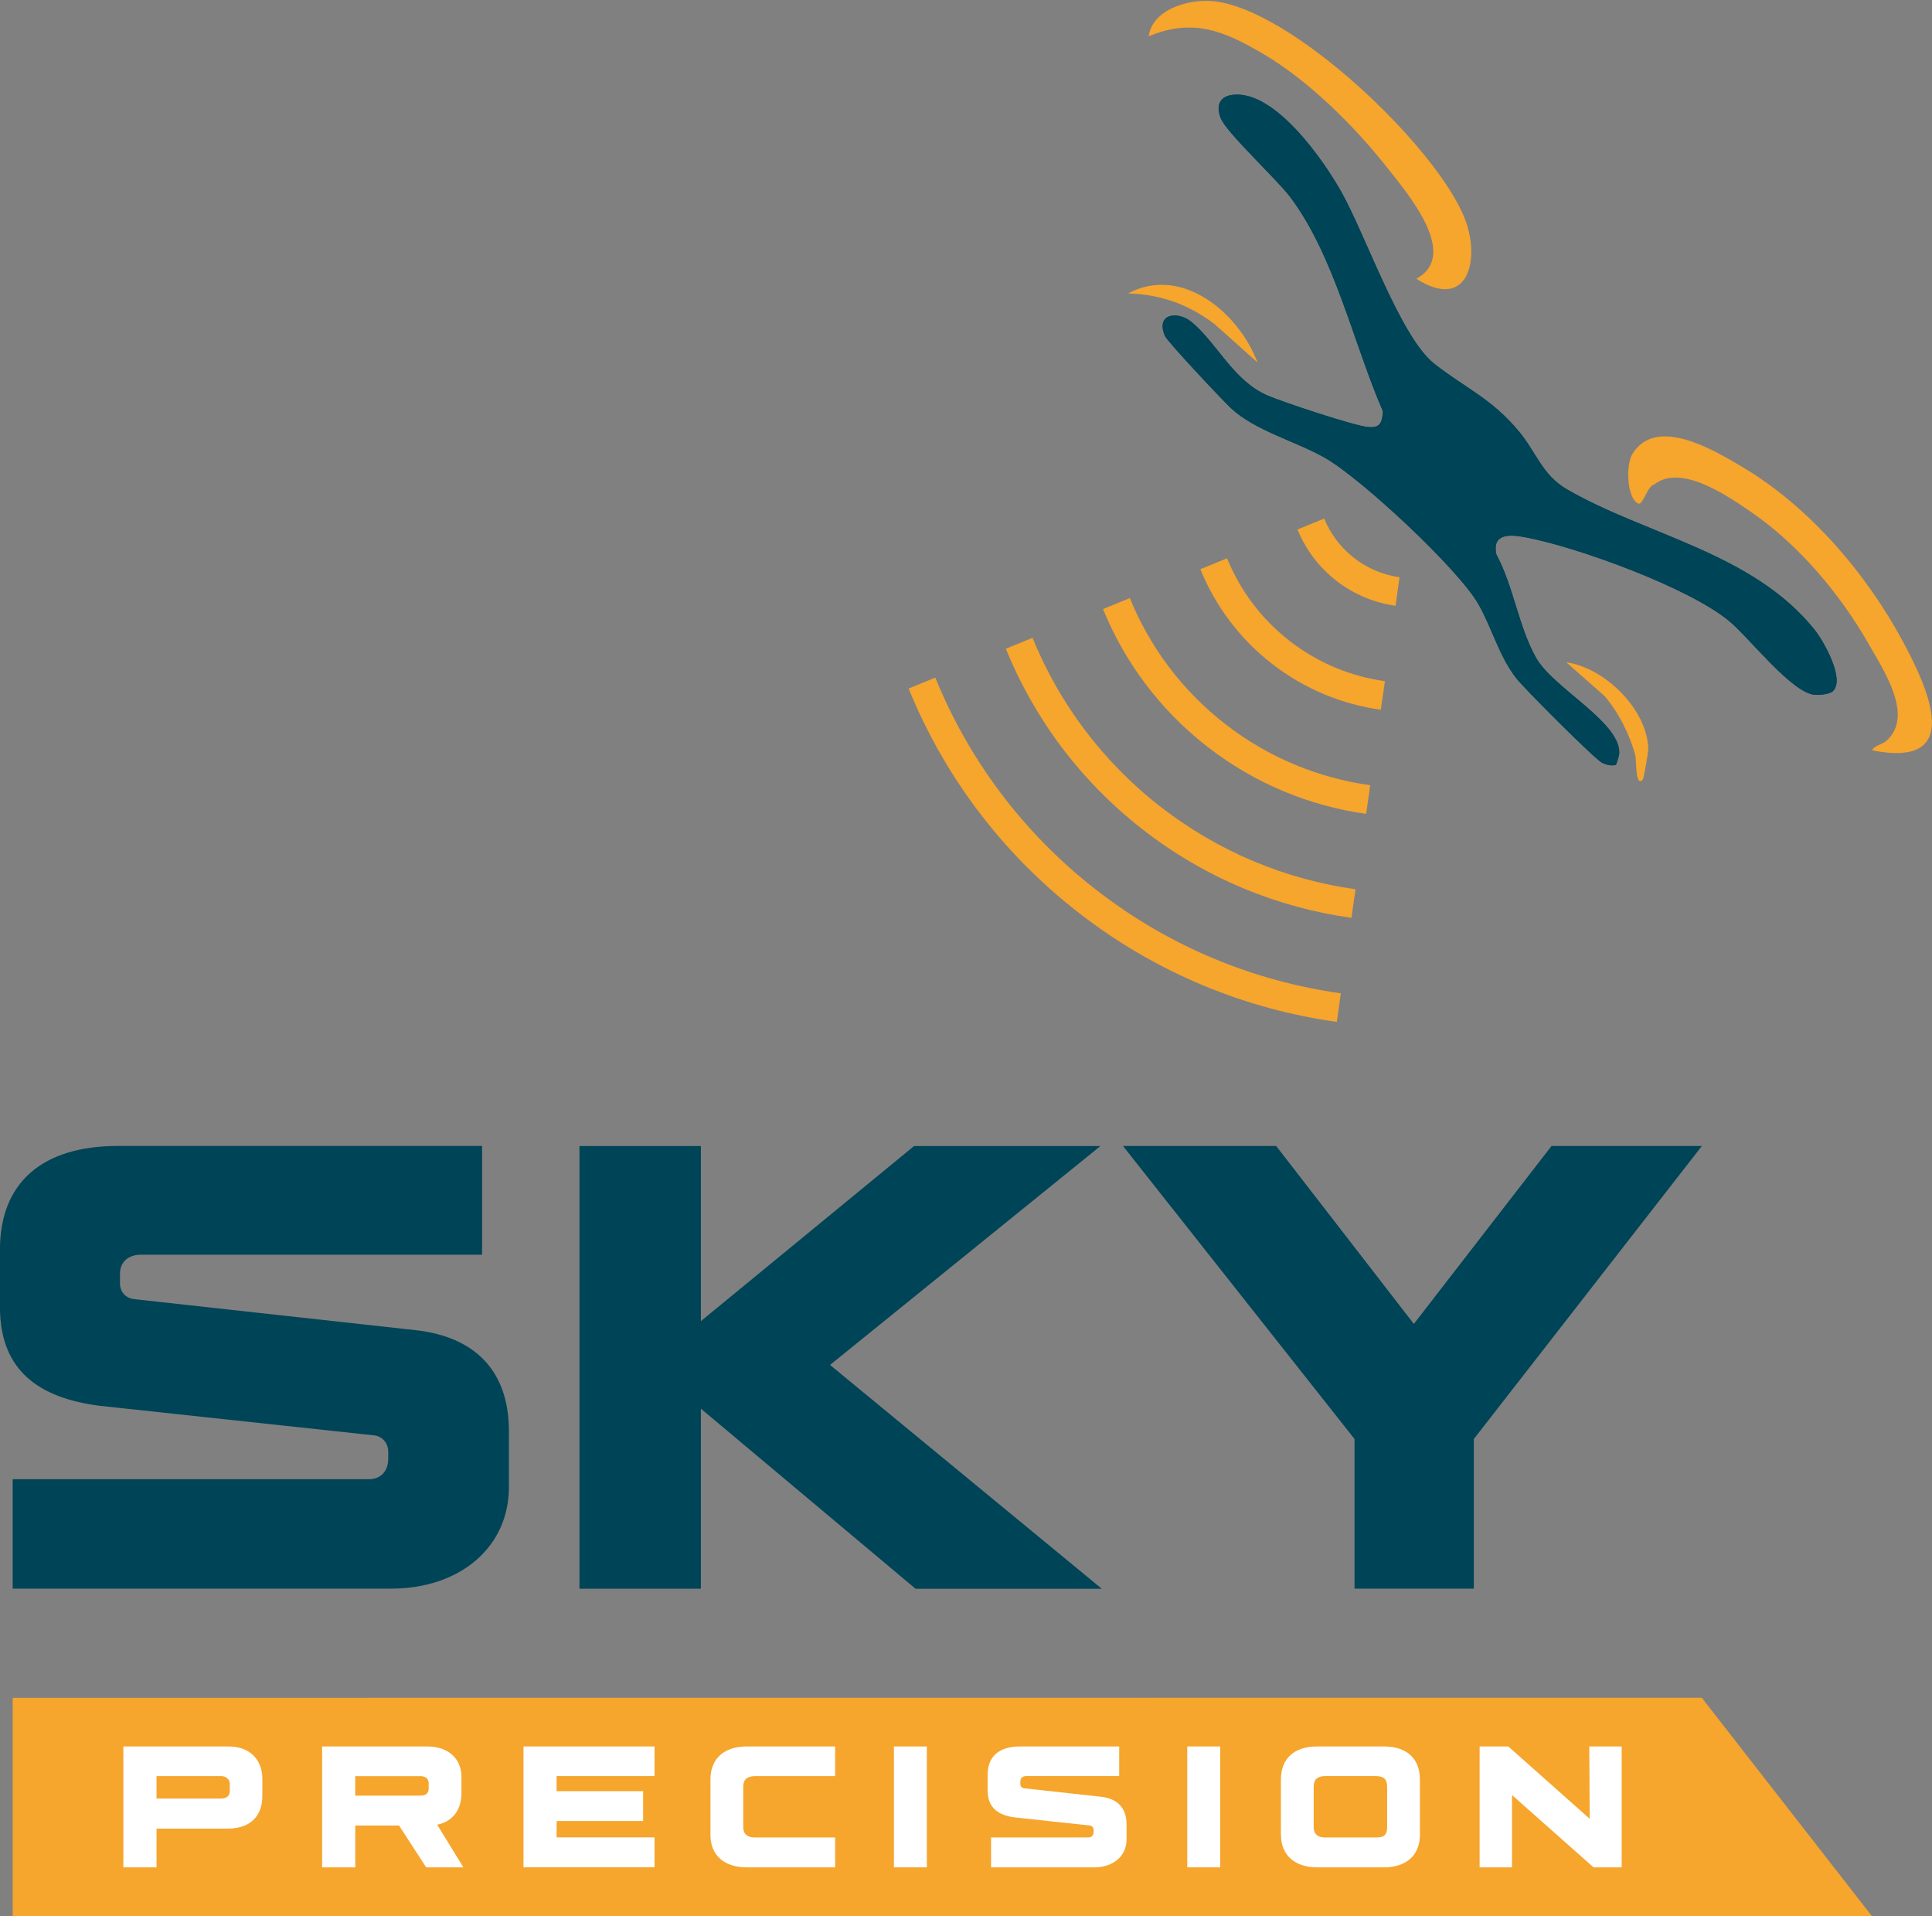 <?xml version="1.0" encoding="UTF-8"?>
<svg id="Calque_1" data-name="Calque 1" xmlns="http://www.w3.org/2000/svg" viewBox="0 0 347.21 344.36">
  <rect x="0" y="0" width="347.21" height="344.36" fill="#808080" stroke="none"/>
  <defs>
    <style>
      .cls-1 {
        fill: #004457;
      }

      .cls-2 {
        fill: #fff;
      }

      .cls-3 {
        fill: #f6a52d;
      }
    </style>
  </defs>
  <g>
    <path class="cls-1" d="M2.28,265.81h63.94c2.41,0,3.55-1.65,3.55-3.68v-1.27c0-1.4-.89-2.66-2.41-2.92l-49.48-5.33c-10.78-1.4-17.89-6.22-17.89-17.76v-10.28c0-12.18,7.74-18.65,21.19-18.65h65.46v19.54H25.37c-2.41,0-3.81,1.4-3.81,3.43v1.78c0,.76.38,2.54,2.66,2.79l50.62,5.58c9.9,1.14,16.62,6.72,16.62,18.14v10.02c0,10.91-8.88,18.27-21.19,18.27H2.28v-19.66Z"/>
    <path class="cls-1" d="M164.53,285.48l-38.57-32.35v32.35h-21.82v-79.54h21.82v31.46l38.31-31.46h33.49l-48.59,39.33,48.84,40.22h-33.49Z"/>
    <path class="cls-1" d="M305.85,205.93l-40.98,52.65v26.89h-21.44v-26.89l-41.61-52.65h27.53l24.74,31.97,24.74-31.97h27.02Z"/>
  </g>
  <g>
    <g>
      <path class="cls-1" d="M329.44,124.16c-.61.61-2.43.75-3.3.69-4.12-.31-11.74-10.21-15.35-13.22-7.19-6.01-27.37-13.35-36.68-15.09-2.77-.52-5.98-.72-5.21,3.06,3.08,5.66,4.04,13.2,7.21,18.7,3.08,5.33,14.78,11.3,14.89,16.82.02.79-.35,1.59-.59,2.32-.84.23-1.69,0-2.45-.35-1.29-.59-14.03-13.38-15.45-15.19-3.1-3.96-4.36-9-6.79-13.28-3.63-6.4-21.05-22.59-27.56-26.32-5.21-2.99-12.59-4.88-16.94-8.95-1.52-1.42-11.41-11.93-11.86-12.97-1.76-4.08,2.34-4.58,4.84-2.47,4.61,3.89,7.44,10.47,13.54,13.14,2.67,1.17,15.72,5.5,18.13,5.69,2.21.18,2.47-.75,2.67-2.8-5.29-12.15-8.74-28.1-16.75-38.63-2.44-3.2-11.32-11.42-12.39-14.03-.88-2.15-.35-3.92,2.07-4.23,7.53-.98,16.32,11.63,19.59,17.44,4.33,7.7,10.62,26.09,16.68,30.86,5.56,4.38,10.33,6.24,15.26,12.21,3.12,3.77,4.16,7.81,8.63,10.39,14.28,8.25,33.4,11.37,44.5,25.24,1.59,1.99,5.46,8.83,3.3,10.97Z"/>
      <path class="cls-1" d="M329.44,124.16c2.16-2.14-1.71-8.98-3.3-10.97-11.1-13.87-30.22-16.99-44.5-25.24-4.46-2.58-5.51-6.62-8.63-10.39-4.94-5.97-9.7-7.83-15.26-12.21-6.06-4.77-12.36-23.16-16.68-30.86-3.27-5.82-12.05-18.43-19.59-17.44-2.42.32-2.95,2.08-2.07,4.23,1.07,2.61,9.95,10.82,12.39,14.03,8.01,10.53,11.46,26.48,16.75,38.63-.2,2.05-.46,2.97-2.67,2.8-2.41-.19-15.46-4.52-18.13-5.69-6.1-2.66-8.93-9.25-13.54-13.14-2.51-2.12-6.6-1.61-4.84,2.47.45,1.03,10.34,11.55,11.86,12.97,4.35,4.07,11.73,5.96,16.94,8.95,6.51,3.73,23.93,19.93,27.56,26.32,2.43,4.28,3.7,9.32,6.79,13.28,1.41,1.81,14.16,14.6,15.45,15.19.77.35,1.61.58,2.45.35.24-.73.61-1.54.59-2.32-.12-5.52-11.82-11.49-14.89-16.82-3.17-5.5-4.13-13.04-7.21-18.7-.77-3.79,2.44-3.58,5.21-3.06,9.31,1.74,29.49,9.08,36.68,15.09,3.61,3.01,11.23,12.91,15.35,13.22.87.07,2.69-.08,3.3-.69Z"/>
    </g>
    <g>
      <path class="cls-3" d="M240.25,183.63l.72-5.14c-15.56-2.17-30.76-8.31-44.02-18.63-13.26-10.32-22.94-23.55-28.86-38.1l-4.8,1.96c6.25,15.36,16.48,29.34,30.48,40.23,14,10.9,30.06,17.39,46.48,19.68Z"/>
      <path class="cls-3" d="M208.55,144.96c-10.56-8.22-18.27-18.76-22.99-30.35l-4.8,1.96c5.04,12.4,13.3,23.68,24.6,32.48,11.3,8.8,24.26,14.04,37.52,15.88l.73-5.14c-12.39-1.73-24.5-6.62-35.06-14.84Z"/>
      <path class="cls-3" d="M245.52,146.25l.73-5.15c-9.22-1.28-18.24-4.91-26.1-11.03-7.86-6.12-13.59-13.97-17.1-22.6l-4.82,1.97c3.84,9.44,10.12,18.02,18.73,24.72,8.6,6.7,18.47,10.68,28.56,12.09Z"/>
      <path class="cls-3" d="M231.75,115.16c-5.16-4.02-8.92-9.17-11.23-14.84l-4.8,1.96c2.64,6.48,6.94,12.38,12.84,16.97,5.9,4.6,12.68,7.32,19.6,8.29l.73-5.14c-6.06-.84-11.98-3.22-17.14-7.24Z"/>
      <path class="cls-3" d="M250.8,108.86l.72-5.14c-2.89-.4-5.71-1.54-8.18-3.46-2.46-1.92-4.26-4.38-5.36-7.08l-4.8,1.96c1.43,3.52,3.77,6.72,6.97,9.21,3.21,2.5,6.88,3.97,10.64,4.5Z"/>
    </g>
    <path class="cls-3" d="M336.44,134.84c.41-.93,1.74-.96,2.67-1.81,4.8-4.42-.48-12.38-3.11-17.02-5.18-9.13-12.68-18.11-21.38-24.06-4.27-2.93-12.55-8.63-17.3-4.91-1.29.27-2.04,3.82-2.89,3.44-2.09-.95-2.28-6.96-1.04-8.95,4.28-6.85,14.55-.7,19.75,2.39,12.03,7.15,22.27,19.12,28.85,31.37,4.49,8.36,11.24,22.89-5.56,19.54Z"/>
    <path class="cls-3" d="M206.44,6.52c.67-4.86,7.09-6.66,11.35-6.33,14.13,1.11,40.42,26.22,45.45,39.08,2.92,7.47.51,16.74-8.7,10.82,7.9-4.29-1.64-15.41-5.31-20.05-5.89-7.46-14.13-15.64-22.35-20.44-6.9-4.03-12.47-6.4-20.43-3.08Z"/>
    <path class="cls-3" d="M225.99,65.13l-7.67-6.85c-4.61-3.53-9.74-5.41-15.58-5.55,9.65-5.18,19.94,3.53,23.25,12.41Z"/>
    <path class="cls-3" d="M295.21,140.13c-1.31,1.39-1.13-3.61-1.29-4.25-.97-3.8-3.02-7.84-5.56-10.81l-6.88-6.06c6.87.93,14.62,8.48,14.74,15.63,0,.61-.81,5.29-1.01,5.49Z"/>
  </g>
  <polygon class="cls-3" points="2.28 305.1 305.84 305.08 336.43 344.34 2.28 344.36 2.28 305.1"/>
  <g>
    <path class="cls-2" d="M22.17,313.83h18.95c3.71,0,6.03,2.32,6.03,5.82v3.05c0,3.71-2.22,5.89-6.24,5.89h-12.78v6.96h-5.96v-21.72ZM39.73,323.18c1.14,0,1.56-.59,1.56-1.32v-1.42c0-.66-.66-1.28-1.56-1.28h-11.6v4.02h11.6Z"/>
    <path class="cls-2" d="M76.59,335.55l-4.88-7.52h-7.86v7.52h-5.96v-21.72h18.91c3.67,0,6.13,2.11,6.13,5.47v2.94c0,2.98-1.59,5.09-4.36,5.65l4.71,7.66h-6.68ZM63.84,322.66h11.78c.93,0,1.42-.45,1.42-1.28v-.93c0-.76-.55-1.28-1.42-1.28h-11.78v3.5Z"/>
    <path class="cls-2" d="M94.08,313.83h23.55v5.33h-17.6v2.7h15.55v5.37h-15.55v2.94h17.6v5.37h-23.55v-21.72Z"/>
    <path class="cls-2" d="M127.68,329.73v-9.98c0-3.74,2.46-5.92,6.48-5.92h15.93v5.33h-14.34c-1.49,0-2.18.62-2.18,1.91v7.24c0,1.25.76,1.87,2.04,1.87h14.48v5.37h-15.9c-4.05,0-6.51-2.18-6.51-5.82Z"/>
    <path class="cls-2" d="M160.65,313.83h5.92v21.72h-5.92v-21.72Z"/>
    <path class="cls-2" d="M178.11,330.18h17.46c.66,0,.97-.45.97-1v-.35c0-.38-.24-.73-.66-.8l-13.51-1.45c-2.94-.38-4.88-1.7-4.88-4.85v-2.81c0-3.33,2.11-5.09,5.78-5.09h17.87v5.33h-16.73c-.66,0-1.04.38-1.04.94v.49c0,.21.1.69.73.76l13.82,1.52c2.7.31,4.54,1.84,4.54,4.95v2.74c0,2.98-2.42,4.99-5.78,4.99h-18.57v-5.37Z"/>
    <path class="cls-2" d="M213.37,313.83h5.92v21.72h-5.92v-21.72Z"/>
    <path class="cls-2" d="M230.2,329.73v-9.98c0-3.74,2.39-5.92,6.48-5.92h12.09c4.02,0,6.41,2.18,6.41,5.92v9.98c0,3.6-2.42,5.82-6.44,5.82h-12.05c-4.02,0-6.48-2.22-6.48-5.82ZM247.42,330.18c1.35,0,1.87-.52,1.87-1.87v-7.24c0-1.35-.59-1.91-2.04-1.91h-9.08c-1.42,0-2.08.59-2.08,1.91v7.24c0,1.21.69,1.87,1.94,1.87h9.39Z"/>
    <path class="cls-2" d="M291.44,313.83v21.72h-5.06l-14.65-12.99v12.99h-5.82v-21.72h5.16l14.62,12.99-.07-12.99h5.82Z"/>
  </g>
</svg>
